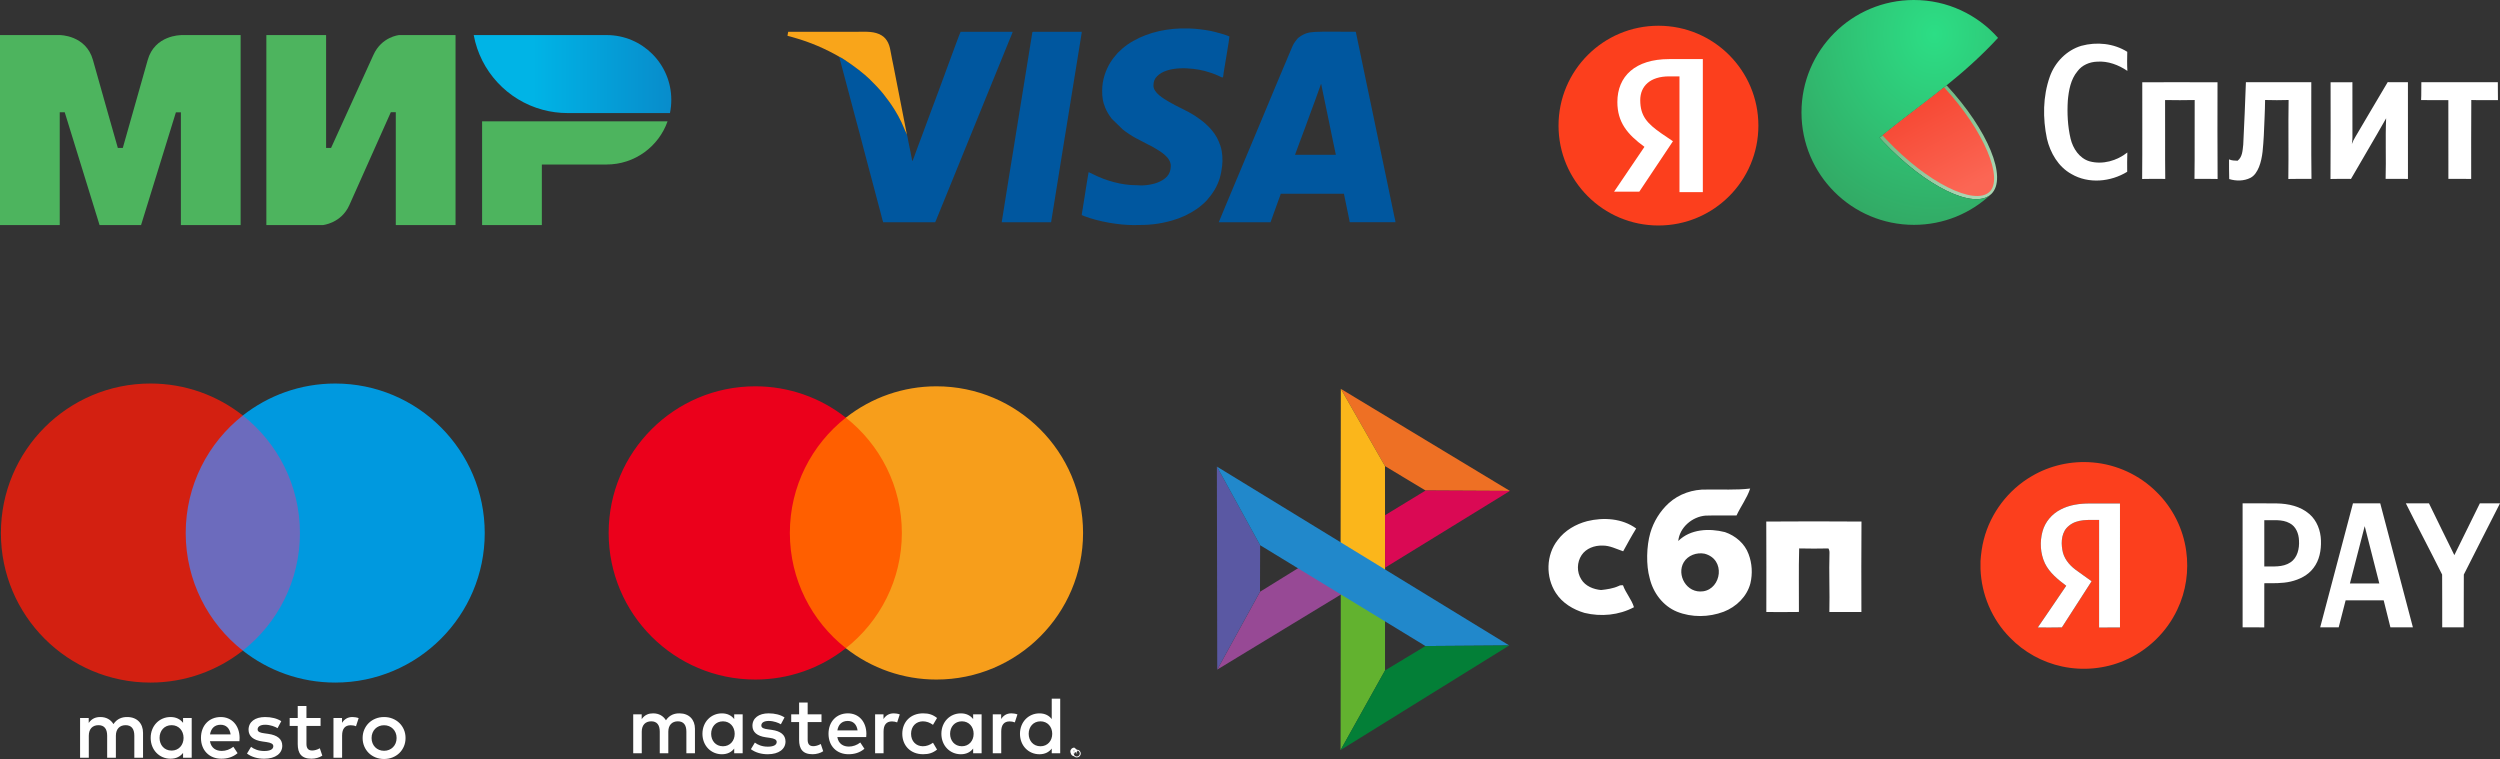 <?xml version="1.0" encoding="UTF-8"?>
<!DOCTYPE svg PUBLIC "-//W3C//DTD SVG 1.1//EN" "http://www.w3.org/Graphics/SVG/1.1/DTD/svg11.dtd">
<!-- Creator: CorelDRAW 2020 (64-Bit) -->
<svg xmlns="http://www.w3.org/2000/svg" xml:space="preserve" width="100%" height="100%" version="1.1" style="shape-rendering:geometricPrecision; text-rendering:geometricPrecision; image-rendering:optimizeQuality; fill-rule:evenodd; clip-rule:evenodd"
viewBox="0 0 860.554 261.262"
 xmlns:xlink="http://www.w3.org/1999/xlink"
 xmlns:xodm="http://www.corel.com/coreldraw/odm/2003">
 <rect x="0" y="0" width="860.554" height="261.262" fill="#333333" stroke="none"/>
 <defs>
  <style type="text/css">
   <![CDATA[
    .fil2 {fill:#00579F}
    .fil0 {fill:#4DB45E}
    .fil3 {fill:#F9A51A}
    .fil22 {fill:#FC3F1D}
    .fil23 {fill:white}
    .fil6 {fill:#0099DF;fill-rule:nonzero}
    .fil18 {fill:#037F37;fill-rule:nonzero}
    .fil16 {fill:#2188CB;fill-rule:nonzero}
    .fil15 {fill:#5A58A3;fill-rule:nonzero}
    .fil11 {fill:#62B22F;fill-rule:nonzero}
    .fil4 {fill:#6C6BBD;fill-rule:nonzero}
    .fil12 {fill:#974995;fill-rule:nonzero}
    .fil5 {fill:#D32011;fill-rule:nonzero}
    .fil17 {fill:#DA0954;fill-rule:nonzero}
    .fil9 {fill:#EB001B;fill-rule:nonzero}
    .fil13 {fill:#EE7024;fill-rule:nonzero}
    .fil10 {fill:#F79E1B;fill-rule:nonzero}
    .fil14 {fill:#FBB61B;fill-rule:nonzero}
    .fil24 {fill:#FC3F1D;fill-rule:nonzero}
    .fil8 {fill:#FF5F00;fill-rule:nonzero}
    .fil25 {fill:white;fill-rule:nonzero}
    .fil7 {fill:white;fill-rule:nonzero}
    .fil19 {fill:url(#id0)}
    .fil21 {fill:url(#id1)}
    .fil1 {fill:url(#id2)}
    .fil20 {fill:url(#id3)}
   ]]>
  </style>
  <linearGradient id="id0" gradientUnits="userSpaceOnUse" x1="655.824" y1="32.753" x2="678.589" y2="65.179">
   <stop offset="0" style="stop-opacity:1; stop-color:#66B57C"/>
   <stop offset="1" style="stop-opacity:1; stop-color:#A9D5B1"/>
  </linearGradient>
  <linearGradient id="id1" gradientUnits="userSpaceOnUse" x1="658.285" y1="32.196" x2="676.109" y2="65.34">
   <stop offset="0" style="stop-opacity:1; stop-color:#F64530"/>
   <stop offset="1" style="stop-opacity:1; stop-color:#FB6654"/>
  </linearGradient>
  <linearGradient id="id2" gradientUnits="userSpaceOnUse" x1="162.808" y1="25.494" x2="231.073" y2="25.494">
   <stop offset="0" style="stop-opacity:1; stop-color:#00B4E6"/>
   <stop offset="0.302" style="stop-opacity:1; stop-color:#00B4E6"/>
   <stop offset="1" style="stop-opacity:1; stop-color:#088CCB"/>
  </linearGradient>
  <radialGradient id="id3" gradientUnits="userSpaceOnUse" gradientTransform="matrix(1.486 -0 -0 1.7 -324 -8)" cx="666.116" cy="11.61" r="111.098" fx="666.116" fy="11.61">
   <stop offset="0" style="stop-opacity:1; stop-color:#2CDE85"/>
   <stop offset="0.459" style="stop-opacity:1; stop-color:#349B5C"/>
   <stop offset="0.89" style="stop-opacity:1; stop-color:#138448"/>
   <stop offset="1" style="stop-opacity:1; stop-color:#199554"/>
  </radialGradient>
 </defs>
 <g id="Слой_x0020_1">
  <g id="_2106885086208">
   <g id="g5">
    <path id="path7" class="fil0" d="M62.267 12.069l0 0.029c-0.029,0 -9.026,-0.029 -11.425,8.569 -2.199,7.883 -8.398,29.648 -8.569,30.248l-1.714 -0c0,0 -6.341,-22.25 -8.569,-30.276 -2.399,-8.597 -11.425,-8.569 -11.425,-8.569l-20.565 0 0 65.409 20.565 0 0 -38.846 0.857 0 0.857 0 11.996 38.846 14.281 0 11.996 -38.817 1.714 0 0 38.817 20.565 0 0 -65.409 -20.565 0z"/>
   </g>
   <g id="g9">
    <path id="path11" class="fil0" d="M137.387 12.069c0,0 -6.027,0.543 -8.855,6.855l-14.567 31.99 -1.714 0 0 -38.845 -20.565 0 0 65.409 19.422 0 0 0c0,0 6.313,-0.572 9.14,-6.855l14.281 -31.991 1.714 0 0 38.846 20.565 0 0 -65.409 -19.423 0z"/>
   </g>
   <g id="g13">
    <path id="path15" class="fil0" d="M165.95 41.775l0 35.704 20.565 0 0 -20.851 22.279 0c9.711,0 17.937,-6.198 20.994,-14.852l-63.838 0z"/>
   </g>
   <g id="g17">
    <path id="path24" class="fil1" d="M208.794 12.069l-45.729 0c2.285,12.454 11.625,22.45 23.707,25.707l0 0c2.742,0.743 5.627,1.143 8.597,1.143l35.246 0c0.314,-1.485 0.457,-2.999 0.457,-4.57 0,-12.311 -9.969,-22.279 -22.279,-22.279z"/>
   </g>
   <path class="fil2" d="M454.759 28.839c0.23,0.986 0.441,2.08 0.633,3.046l1.894 9.142c0.412,2.059 0.84,4.036 1.254,6.104l1.287 6.152 -14.06 0 2.258 -6.08c0.678,-1.9 1.646,-4.279 2.248,-6.09 0.625,-1.881 1.592,-4.156 2.249,-6.089 0.363,-1.069 0.73,-2.028 1.103,-3.066l0.839 -2.35c0.049,-0.141 0.085,-0.272 0.119,-0.371l0.176 -0.396zm-35.233 47.659l17.821 0 3.075 -8.533c0.157,-0.452 0.331,-0.807 0.441,-1.277l21.744 0 1.911 9.289c0.053,0.305 -0,0.521 0.296,0.521l15.532 0c-0.012,-0.542 -0.295,-1.529 -0.403,-2.05l-1.28 -6.159c-0.55,-2.778 -1.152,-5.406 -1.703,-8.189l-2.561 -12.235c-1.348,-6.793 -2.904,-13.682 -4.279,-20.491 -0.551,-2.728 -1.159,-5.465 -1.702,-8.189 -0.278,-1.395 -0.576,-2.704 -0.858,-4.128l-0.865 -4.121c-1.317,0 -13.033,-0.1 -14.013,0.047 -1.135,0.17 -1.619,0.028 -3.023,0.492 -1.056,0.349 -2.564,1.204 -3.203,2.029 -1.132,1.463 -1.215,1.571 -1.961,3.352 -3.438,8.21 -7.046,16.622 -10.406,24.827 -0.685,1.672 -1.359,3.289 -2.078,4.953l-10.406 24.827c-0.365,0.867 -0.676,1.634 -1.026,2.489l-1.052 2.545z"/>
   <path class="fil2" d="M379.388 31.21c0,2.423 0.226,3.786 1.039,5.828 0.595,1.494 1.335,2.6 2.276,3.855l3.815 3.706c1.143,0.939 3.355,2.378 4.641,3.043l3.978 2.071c0.377,0.188 0.66,0.325 1.037,0.517l1 0.554c2.262,1.346 5.838,3.32 5.838,6.342 0,3.071 -1.906,4.655 -4.519,5.7 -1.151,0.46 -2.588,0.761 -3.995,0.91 -1.945,0.206 -2.117,0.006 -3.503,0.011 -4.854,0.019 -10.384,-1.566 -14.606,-3.706 -0.573,-0.291 -1.119,-0.503 -1.662,-0.791 -0.243,1.045 -0.992,6.116 -1.203,7.381l-1.027 6.411c-0.044,0.264 -0.141,0.665 -0.141,1.004 0.278,0.065 0.62,0.255 0.934,0.374 4.92,1.866 11.746,3.059 16.969,3.059 5.098,0 8.392,-0.212 13.278,-1.599 3.035,-0.861 5.913,-2.22 8.5,-4.008 0.978,-0.676 2.611,-2.049 3.338,-2.874 1.046,-1.188 1.842,-2.218 2.683,-3.612 1.567,-2.599 2.281,-5.211 2.626,-8.246 0.251,-2.207 0.121,-4.819 -0.597,-6.953 -0.717,-2.128 -1.566,-3.721 -3.039,-5.463 -1.015,-1.2 -2.354,-2.446 -3.631,-3.399 -0.634,-0.474 -1.196,-0.877 -1.87,-1.318 -3.26,-2.134 -6.369,-3.271 -9.123,-4.937 -1.806,-1.092 -5.38,-3.068 -5.38,-5.575 0,-1.35 0.326,-2.32 1.245,-3.251 3.601,-3.646 11.843,-2.996 16.414,-1.819 1.187,0.306 3.481,1.069 4.604,1.609 2.017,0.972 1.604,0.93 1.887,-0.919 0.243,-1.582 2.009,-11.824 2.009,-12.542 -1.155,-0.611 -5.15,-1.662 -6.424,-1.914 -2.443,-0.483 -4.956,-0.78 -7.478,-0.865l-2.972 0c-6.55,0.222 -13.007,1.941 -18.311,5.607 -0.621,0.429 -1.123,0.87 -1.696,1.329l-1.561 1.464c-0.967,1.098 -1.891,2.2 -2.652,3.479 -1.437,2.413 -2.723,5.733 -2.723,9.539z"/>
   <path class="fil2" d="M312.192 46.405l-1.916 -4.366c-0.69,-1.433 -1.429,-2.799 -2.224,-4.074 -1.669,-2.679 -2.23,-3.278 -3.894,-5.506 -0.994,-1.33 -3.702,-4.157 -4.916,-5.301l-1.684 -1.503c-0.171,-0.142 -0.23,-0.17 -0.406,-0.332 -1.281,-1.18 -6.898,-5.259 -8.257,-5.796 0.043,0.498 0.307,1.219 0.441,1.759l5.2 19.569c0.896,3.386 2.019,7.369 2.844,10.726 0.849,3.453 1.96,7.197 2.829,10.659l1.881 7.111c0.17,0.599 0.294,1.161 0.466,1.741 0.166,0.558 0.338,1.228 0.481,1.808 0.147,0.6 0.322,1.23 0.473,1.816 0.119,0.461 0.34,1.43 0.508,1.781l17.903 0c0.153,-0.288 0.282,-0.665 0.409,-0.981 3.15,-7.869 6.459,-15.713 9.6,-23.59 2.167,-5.436 4.506,-10.944 6.668,-16.385l8.326 -20.448c0.278,-0.697 0.554,-1.343 0.829,-2.032 0.169,-0.42 0.791,-1.803 0.818,-2.125l-17.903 0c-0.575,1.087 -8.025,21.735 -9.319,25.015 -0.179,0.453 -0.328,0.89 -0.515,1.366l-3.644 9.844c-0.618,1.72 -1.521,3.931 -2.084,5.6 -0.105,0.312 -0.88,2.556 -1.115,2.728 0,-0.494 -1.162,-6.015 -1.315,-6.778 -0.095,-0.473 -0.331,-1.966 -0.484,-2.306z"/>
   <path class="fil2" d="M344.809 76.498l17.003 0 4.601 -28.588c0.222,-1.335 0.463,-2.747 0.678,-4.145 0.424,-2.763 0.87,-5.492 1.319,-8.163l3.644 -22.515c0.05,-0.307 0.1,-0.693 0.163,-1.063 0.054,-0.318 0.14,-0.671 0.14,-1.086l-16.758 0c-0.315,0 -0.287,0.476 -0.339,0.806l-5.815 35.957c-0.22,1.317 -0.452,2.694 -0.654,4.087 -0.39,2.676 -0.952,5.543 -1.343,8.222 -0.203,1.396 -0.433,2.762 -0.654,4.087l-1.985 12.402z"/>
   <path class="fil3" d="M288.894 19.527c1.359,0.537 6.976,4.617 8.257,5.796 0.176,0.161 0.235,0.19 0.406,0.332l1.684 1.503c1.213,1.144 3.922,3.971 4.916,5.301 1.665,2.228 2.226,2.827 3.894,5.506 0.794,1.274 1.534,2.64 2.224,4.074l1.916 4.366 -3.113 -15.924c-0.533,-2.665 -1.026,-5.296 -1.567,-7.998 -0.252,-1.261 -0.573,-2.672 -0.786,-3.955 -0.226,-1.363 -0.483,-2.734 -1.018,-3.805 -0.532,-1.065 -1.18,-1.893 -2.215,-2.527 -2.453,-1.501 -5.345,-1.26 -8.223,-1.26 -7.984,0 -15.968,0 -23.952,0 -0.038,0.461 -0.235,0.914 -0.245,1.39 0.817,0.19 1.616,0.442 2.435,0.672 5.275,1.481 10.732,3.819 15.386,6.529z"/>
   <polygon class="fil4" points="106.1,223.95 61.066,223.95 61.066,143.019 106.1,143.019 "/>
   <path class="fil5" d="M63.924 183.486c0,-16.417 7.687,-31.041 19.657,-40.465 -8.754,-6.892 -19.801,-11.005 -31.807,-11.005 -28.424,0 -51.464,23.044 -51.464,51.47 0,28.426 23.04,51.47 51.464,51.47 12.006,0 23.053,-4.113 31.807,-11.005 -11.97,-9.424 -19.657,-24.048 -19.657,-40.465z"/>
   <path class="fil6" d="M166.855 183.486c0,28.426 -23.041,51.47 -51.464,51.47 -12.006,0 -23.054,-4.113 -31.81,-11.005 11.973,-9.424 19.66,-24.048 19.66,-40.465 0,-16.417 -7.687,-31.041 -19.66,-40.465 8.757,-6.892 19.804,-11.005 31.81,-11.005 28.423,0 51.464,23.044 51.464,51.47z"/>
   <path class="fil7" d="M121.337 246.818c0.598,0 1.459,0.115 2.117,0.373l-0.916 2.801c-0.628,-0.259 -1.257,-0.344 -1.859,-0.344 -1.944,0 -2.916,1.256 -2.916,3.515l0 7.663 -2.974 0 0 -13.665 2.945 0 0 1.659c0.772,-1.201 1.888,-2.003 3.603,-2.003l0 0zm-10.989 3.059l-4.859 0 0 6.175c0,1.371 0.484,2.287 1.973,2.287 0.772,0 1.744,-0.259 2.628,-0.772l0.857 2.543c-0.943,0.658 -2.428,1.06 -3.714,1.06 -3.518,0 -4.745,-1.888 -4.745,-5.062l0 -6.231 -2.775 0 0 -2.716 2.775 0 0 -4.146 3.001 0 0 4.146 4.859 0 0 2.716 0 0zm-38.054 2.916c0.317,-1.973 1.515,-3.318 3.632,-3.318 1.914,0 3.145,1.201 3.459,3.318l-7.091 0zm10.18 1.201c-0.03,-4.261 -2.661,-7.176 -6.493,-7.176 -4.002,0 -6.803,2.916 -6.803,7.176 0,4.343 2.916,7.173 7.006,7.173 2.058,0 3.943,-0.514 5.602,-1.914l-1.459 -2.202c-1.142,0.916 -2.602,1.43 -3.973,1.43 -1.914,0 -3.659,-0.887 -4.087,-3.344l10.148 0c0.029,-0.373 0.059,-0.743 0.059,-1.142l0 0zm13.063 -3.344c-0.828,-0.517 -2.513,-1.175 -4.257,-1.175 -1.629,0 -2.601,0.602 -2.601,1.604 0,0.913 1.028,1.172 2.313,1.342l1.401 0.2c2.974,0.432 4.774,1.689 4.774,4.09 0,2.602 -2.287,4.46 -6.23,4.46 -2.231,0 -4.29,-0.572 -5.92,-1.773l1.401 -2.317c1.001,0.772 2.49,1.43 4.548,1.43 2.029,0 3.115,-0.599 3.115,-1.659 0,-0.769 -0.772,-1.201 -2.402,-1.427l-1.401 -0.2c-3.059,-0.432 -4.719,-1.803 -4.719,-4.031 0,-2.716 2.231,-4.375 5.691,-4.375 2.173,0 4.146,0.488 5.573,1.43l-1.286 2.402 0 0zm36.666 -1.008c-0.612,0 -1.178,0.108 -1.705,0.321 -0.524,0.216 -0.978,0.517 -1.361,0.903 -0.383,0.386 -0.683,0.851 -0.903,1.391 -0.22,0.539 -0.328,1.135 -0.328,1.783 0,0.651 0.108,1.244 0.328,1.783 0.219,0.54 0.52,1.005 0.903,1.391 0.383,0.386 0.838,0.687 1.361,0.903 0.527,0.216 1.093,0.321 1.705,0.321 0.612,0 1.181,-0.105 1.705,-0.321 0.527,-0.216 0.985,-0.517 1.368,-0.903 0.389,-0.386 0.691,-0.851 0.913,-1.391 0.219,-0.54 0.328,-1.132 0.328,-1.783 0,-0.648 -0.108,-1.244 -0.328,-1.783 -0.222,-0.54 -0.524,-1.005 -0.913,-1.391 -0.383,-0.386 -0.841,-0.687 -1.368,-0.903 -0.524,-0.213 -1.093,-0.321 -1.705,-0.321l0 0zm0 -2.824c1.06,0 2.042,0.183 2.945,0.553 0.903,0.367 1.685,0.874 2.343,1.518 0.661,0.645 1.175,1.407 1.548,2.284 0.373,0.88 0.559,1.836 0.559,2.867 0,1.031 -0.187,1.986 -0.559,2.867 -0.373,0.877 -0.887,1.643 -1.548,2.287 -0.657,0.644 -1.44,1.149 -2.343,1.519 -0.903,0.366 -1.885,0.55 -2.945,0.55 -1.06,0 -2.042,-0.183 -2.945,-0.55 -0.903,-0.37 -1.679,-0.874 -2.333,-1.519 -0.654,-0.644 -1.169,-1.41 -1.541,-2.287 -0.373,-0.88 -0.559,-1.836 -0.559,-2.867 0,-1.031 0.186,-1.986 0.559,-2.867 0.373,-0.877 0.887,-1.639 1.541,-2.284 0.654,-0.644 1.43,-1.152 2.333,-1.518 0.903,-0.37 1.885,-0.553 2.945,-0.553l0 0zm-77.279 7.176c0,-2.402 1.574,-4.375 4.146,-4.375 2.457,0 4.117,1.888 4.117,4.375 0,2.487 -1.659,4.372 -4.117,4.372 -2.572,0 -4.146,-1.97 -4.146,-4.372l0 0zm11.064 0l0 -6.833 -2.971 0 0 1.659c-0.946,-1.23 -2.372,-2.003 -4.316,-2.003 -3.832,0 -6.833,3.001 -6.833,7.176 0,4.172 3.001,7.176 6.833,7.176 1.944,0 3.37,-0.772 4.316,-2.003l0 1.659 2.971 0 0 -6.832zm-16.751 6.832l0 -8.576c0,-3.23 -2.058,-5.403 -5.373,-5.432 -1.744,-0.03 -3.547,0.514 -4.804,2.431 -0.943,-1.515 -2.431,-2.431 -4.519,-2.431 -1.456,0 -2.886,0.429 -4.002,2.029l0 -1.685 -2.971 0 0 13.665 3.001 0 0 -7.575c0,-2.372 1.315,-3.632 3.344,-3.632 1.973,0 2.975,1.286 2.975,3.603l0 7.605 3.001 0 0 -7.575c0,-2.372 1.374,-3.632 3.344,-3.632 2.032,0 3.004,1.286 3.004,3.603l0 7.605 3.001 0 0 0z"/>
   <g>
    <path class="fil7" d="M369.576 258.289l0 0.327 0.305 0c0.002,-0 0.003,0 0.005,0 0.056,0 0.11,-0.015 0.158,-0.042 0.039,-0.027 0.061,-0.072 0.061,-0.119 0,-0.002 0,-0.004 0,-0.006 0,-0.002 0,-0.004 0,-0.006 0,-0.046 -0.023,-0.09 -0.061,-0.115 -0.045,-0.028 -0.098,-0.042 -0.151,-0.042 -0.004,0 -0.008,0 -0.012,0l-0.305 0 0 0.003zm0.776 -0.193c0.011,-0.001 0.023,-0.001 0.035,-0.001 0.119,0 0.235,0.037 0.331,0.107 0.081,0.067 0.129,0.167 0.129,0.272 0,0.006 -0,0.012 -0,0.017 0,0.005 0,0.009 0,0.014 0,0.091 -0.037,0.178 -0.103,0.24 -0.081,0.071 -0.184,0.114 -0.292,0.122l0.408 0.465 -0.314 0 -0.376 -0.462 -0.122 0 0 0.462 -0.263 0 0 -1.235 0.572 0 -0.004 -0.001zm0.309 2.311c0.003,-0 0.006,-0 0.009,-0 0.135,0 0.268,-0.028 0.391,-0.081 0.122,-0.052 0.233,-0.128 0.327,-0.221 0.094,-0.093 0.169,-0.205 0.221,-0.327 0.053,-0.128 0.08,-0.265 0.08,-0.404 0,-0.139 -0.027,-0.276 -0.08,-0.404 -0.053,-0.122 -0.128,-0.233 -0.221,-0.327 -0.094,-0.093 -0.205,-0.169 -0.327,-0.221 -0.124,-0.05 -0.256,-0.077 -0.39,-0.077 -0.004,0 -0.007,0 -0.011,0 -0.003,0 -0.007,0 -0.01,0 -0.137,0 -0.272,0.026 -0.398,0.077 -0.124,0.052 -0.238,0.127 -0.334,0.221 -0.192,0.197 -0.3,0.461 -0.3,0.736 0,0.14 0.028,0.278 0.082,0.407 0.05,0.122 0.124,0.234 0.218,0.326 0.096,0.095 0.209,0.17 0.334,0.222 0.126,0.054 0.262,0.081 0.399,0.081 0.003,0 0.006,0 0.009,0l0 -0.008zm0 -2.359c0,-0 0.001,-0 0.002,-0 0.358,0 0.702,0.141 0.958,0.392 0.123,0.12 0.222,0.265 0.289,0.424 0.07,0.163 0.106,0.339 0.106,0.517 0,0.177 -0.036,0.353 -0.106,0.516 -0.069,0.158 -0.167,0.302 -0.289,0.424 -0.125,0.12 -0.271,0.217 -0.43,0.286 -0.165,0.07 -0.343,0.106 -0.521,0.106 -0.003,0 -0.006,0 -0.008,0 -0.003,0 -0.007,0 -0.01,0 -0.18,0 -0.359,-0.036 -0.526,-0.106 -0.161,-0.067 -0.308,-0.164 -0.433,-0.286 -0.583,-0.091 -1.043,-0.544 -1.144,-1.125 -0.069,-0.163 -0.106,-0.339 -0.106,-0.517 0,-0.177 0.036,-0.353 0.106,-0.516 0.067,-0.159 0.166,-0.303 0.289,-0.424 0.124,-0.124 0.272,-0.221 0.434,-0.286 0.166,-0.07 0.345,-0.106 0.526,-0.106 0.003,0 0.007,0 0.01,0l0.855 0.702zm-125.867 -5.458c0,-2.356 1.543,-4.29 4.065,-4.29 2.41,0 4.037,1.852 4.037,4.29 0,2.439 -1.626,4.29 -4.037,4.29 -2.522,0 -4.065,-1.935 -4.065,-4.29l0 0zm10.848 0l0 -6.703 -2.913 0 0 1.633c-0.924,-1.207 -2.326,-1.963 -4.233,-1.963 -3.755,0 -6.702,2.946 -6.702,7.037 0,4.091 2.945,7.037 6.702,7.037 1.906,0 3.308,-0.757 4.233,-1.963l0 1.627 2.91 0 0 -6.704 0.003 0zm98.453 0c0,-2.356 1.543,-4.29 4.066,-4.29 2.413,0 4.036,1.852 4.036,4.29 0,2.439 -1.624,4.29 -4.036,4.29 -2.522,0 -4.066,-1.935 -4.066,-4.29l0 0zm10.852 0l0 -12.083 -2.916 -0 0 7.013c-0.924,-1.207 -2.326,-1.963 -4.232,-1.963 -3.756,0 -6.703,2.946 -6.703,7.037 0,4.091 2.946,7.037 6.703,7.037 1.906,0 3.308,-0.757 4.232,-1.963l0 1.627 2.916 0 0 -6.704zm-73.141 -4.428c1.878,0 3.084,1.178 3.391,3.25l-6.952 0c0.311,-1.935 1.486,-3.25 3.562,-3.25l-0.001 0zm0.059 -2.612c-3.927,0 -6.674,2.857 -6.674,7.037 0,4.261 2.857,7.037 6.869,7.037 2.018,0 3.867,-0.504 5.493,-1.878l-1.428 -2.159c-1.123,0.898 -2.554,1.402 -3.898,1.402 -1.878,0 -3.587,-0.869 -4.007,-3.282l9.95 0c0.028,-0.363 0.058,-0.728 0.058,-1.12 -0.03,-4.178 -2.613,-7.037 -6.363,-7.037l0.002 0.001zm35.177 7.035c0,-2.355 1.543,-4.29 4.065,-4.29 2.41,0 4.036,1.852 4.036,4.29 0,2.439 -1.626,4.291 -4.036,4.291 -2.522,0 -4.066,-1.935 -4.066,-4.291l0.001 0zm10.848 0l0 -6.698 -2.912 0 0 1.633c-0.928,-1.207 -2.326,-1.963 -4.232,-1.963 -3.756,0 -6.703,2.946 -6.703,7.037 0,4.091 2.946,7.037 6.703,7.037 1.906,0 3.305,-0.757 4.232,-1.963l0 1.627 2.913 0 0 -6.704 -0.001 -0.005zm-27.302 0c0,4.065 2.83,7.037 7.149,7.037 2.018,0 3.363,-0.449 4.817,-1.598l-1.399 -2.355c-1.094,0.786 -2.243,1.207 -3.511,1.207 -2.326,-0.029 -4.036,-1.711 -4.036,-4.291 0,-2.58 1.71,-4.261 4.036,-4.29 1.265,0 2.413,0.42 3.511,1.207l1.399 -2.356c-1.456,-1.148 -2.801,-1.598 -4.817,-1.598 -4.319,0 -7.149,2.971 -7.149,7.037l0 0zm37.563 -7.036c-1.681,0 -2.776,0.786 -3.532,1.963l0 -1.625 -2.888 0 0 13.399 2.917 0 0 -7.511c0,-2.217 0.953,-3.449 2.857,-3.449 0.022,0 0.046,-0 0.068,-0 0.601,0 1.197,0.115 1.754,0.337l0.898 -2.746c-0.645,-0.254 -1.486,-0.366 -2.076,-0.366l0.002 -0.002zm-78.102 1.404c-1.402,-0.924 -3.333,-1.402 -5.464,-1.402 -3.395,0 -5.58,1.627 -5.58,4.289 0,2.185 1.627,3.533 4.623,3.953l1.376 0.196c1.598,0.224 2.352,0.645 2.352,1.402 0,1.036 -1.061,1.627 -3.054,1.627 -2.018,0 -3.475,-0.645 -4.457,-1.402l-1.369 2.272c1.598,1.177 3.616,1.739 5.802,1.739 3.87,0 6.112,-1.822 6.112,-4.374 0,-2.355 -1.765,-3.587 -4.681,-4.007l-1.373 -0.199c-1.261,-0.163 -2.272,-0.417 -2.272,-1.315 0,-0.98 0.953,-1.569 2.551,-1.569 1.711,0 3.366,0.645 4.178,1.149l1.261 -2.356 -0.005 -0.003zm37.596 -1.399c-1.681,0 -2.776,0.786 -3.53,1.963l0 -1.63 -2.887 0 0 13.399 2.914 0 0 -7.511c0,-2.217 0.953,-3.449 2.857,-3.449 0.022,0 0.045,-0 0.068,-0 0.6,0 1.197,0.115 1.754,0.337l0.898 -2.746c-0.645,-0.254 -1.486,-0.366 -2.076,-0.366l0.002 0.003zm-24.865 0.334l-4.765 0 0 -4.065 -2.946 0 0 4.065 -2.718 0 0 2.663 2.718 0 0 6.113c0,3.109 1.207,4.961 4.654,4.961 1.265,0 2.721,-0.392 3.645,-1.036l-0.842 -2.495c-0.87,0.504 -1.822,0.757 -2.58,0.757 -1.456,0 -1.931,-0.898 -1.931,-2.243l0 -6.054 4.765 0 0 -2.666zm-43.563 13.402l0 -8.409c0,-3.167 -2.018,-5.298 -5.272,-5.326 -1.71,-0.029 -3.474,0.504 -4.71,2.384 -0.924,-1.486 -2.38,-2.384 -4.428,-2.384 -1.431,0 -2.83,0.42 -3.925,1.99l0 -1.657 -2.916 0 0 13.399 2.939 0 0 -7.429c0,-2.326 1.29,-3.562 3.282,-3.562 1.935,0 2.914,1.261 2.914,3.533l0 7.457 2.946 0 0 -7.429c0,-2.326 1.344,-3.562 3.278,-3.562 1.99,0 2.939,1.261 2.939,3.533l0 7.457 2.952 0.007z"/>
   </g>
   <polygon class="fil8" points="313.242,223.122 269.086,223.122 269.086,143.767 313.243,143.767 "/>
   <path class="fil9" d="M271.885 183.446c0,-16.097 7.537,-30.437 19.274,-39.678 -8.856,-6.987 -19.824,-10.791 -31.112,-10.791 -0.024,0 -0.049,0 -0.074,0 -27.87,0 -50.462,22.595 -50.462,50.468 0,27.873 22.592,50.468 50.461,50.468 0.026,0 0.051,0 0.075,0 11.287,0 22.256,-3.803 31.114,-10.79 -11.738,-9.239 -19.276,-23.58 -19.276,-39.678z"/>
   <g>
    <path class="fil10" d="M372.814 183.446c0,27.873 -22.592,50.468 -50.461,50.468 -0.024,0 -0.049,0 -0.074,0 -11.285,0 -22.256,-3.804 -31.117,-10.787 11.74,-9.241 19.277,-23.58 19.277,-39.678 0,-16.098 -7.537,-30.437 -19.277,-39.678 8.861,-6.989 19.832,-10.793 31.117,-10.793 0.019,0 0.055,0 0.074,0 27.87,0 50.461,22.595 50.461,50.468l0 0zm0 0l0 0 0 0z"/>
   </g>
   <polygon class="fil11" points="461.53,202.207 476.754,212.217 476.753,230.789 461.459,258.179 "/>
   <polygon class="fil12" points="448.904,194.3 464.095,203.102 418.999,230.491 433.718,203.701 "/>
   <polygon class="fil13" points="519.74,168.99 490.718,168.846 476.74,160.442 461.547,133.854 "/>
   <polygon class="fil14" points="461.547,133.854 476.74,160.442 476.771,197.079 461.455,192.398 "/>
   <polygon class="fil15" points="418.876,160.604 433.766,187.675 433.718,203.701 418.999,230.491 "/>
   <polygon class="fil16" points="418.876,160.604 519.512,222.179 490.674,222.381 433.766,187.675 "/>
   <polygon class="fil17" points="490.718,168.846 519.74,168.99 476.784,195.398 476.74,177.363 "/>
   <path class="fil7" d="M574.411 173.209c3.53,-3.219 8.364,-4.842 13.118,-4.693 4.969,-0.101 9.974,0.237 14.917,-0.351 -1.07,3.281 -3.241,6.123 -4.689,9.263 -3.561,0.066 -7.127,-0.066 -10.684,0.057 -4.575,0.373 -8.934,4.079 -9.382,8.741 4.163,-4.149 10.676,-4.43 16.07,-3.066 3.614,1.228 6.833,3.939 8.144,7.588 1.211,3.206 1.408,6.728 0.619,10.057 -1.197,4.566 -4.869,8.101 -9.197,9.772 -5.106,1.921 -10.978,2.022 -16.061,-0.013 -4.825,-1.965 -8.237,-6.526 -9.404,-11.531 -1.277,-4.453 -1.107,-11.045 0.203,-15.572 1.13,-3.906 3.354,-7.508 6.346,-10.253zm12.351 17.386c-2.714,-0.537 -5.771,0.568 -7.18,2.955 -2.556,4.331 0.957,10.802 6.688,9.988 6.256,-0.888 7.881,-10.971 0.491,-12.943zm-40.413 -11.206c5.623,-1.381 12.053,-0.978 16.856,2.526 -1.588,2.561 -3.022,5.211 -4.478,7.846 -2.346,-0.781 -4.627,-2.022 -7.167,-1.96 -2.693,-0.083 -5.609,0.969 -7.14,3.285 -1.631,2.452 -1.711,5.82 -0.123,8.32 1.412,2.359 4.189,3.452 6.824,3.697 2.057,-0.232 4.149,-0.522 6.053,-1.395 0.456,-0.285 0.982,-0.272 1.5,-0.237 0.93,2.658 2.965,4.855 3.768,7.544 -5.18,2.768 -11.356,3.333 -17.027,1.956 -3.907,-1.149 -7.631,-3.386 -9.868,-6.869 -3.54,-5.43 -3.404,-13.109 0.662,-18.224 2.452,-3.307 6.202,-5.461 10.14,-6.491zm61.636 0.141c10.926,-0.079 21.855,-0.083 32.776,0 -0.096,10.377 -0.035,20.763 -0.026,31.14 -3.676,0.018 -7.355,0.026 -11.031,-0.004 0.171,-6.811 -0.171,-13.614 0.044,-20.404 0.018,-0.531 -0.105,-1.022 -0.364,-1.478 -3.356,0.074 -6.719,0.079 -10.075,-0.004 -0.21,7.281 -0.039,14.579 -0.083,21.869 -3.741,0.066 -7.483,0.031 -11.219,0.017 0.004,-10.381 0.048,-20.759 -0.022,-31.136z"/>
   <polygon class="fil18" points="476.753,230.789 490.674,222.381 519.512,222.179 461.459,258.179 "/>
   <path class="fil19" d="M670.062 29.37c14.245,15.34 21.107,31.994 15.338,37.45 -5.856,5.539 -22.509,-2.56 -37.197,-18.089 -0.417,-0.441 -0.828,-0.883 -1.232,-1.327 7.674,-6.328 15.407,-11.836 23.091,-18.033z"/>
   <path class="fil20" d="M658.806 0c11.526,0 21.872,5.04 28.962,13.034 -5.838,6.326 -11.757,11.538 -17.707,16.336l0 -0c-3.602,2.905 -7.215,5.659 -10.827,8.417l-0.357 0.273 -0.004 0.003 -0.361 0.276 -0.361 0.276 -0.015 0.011 -0.346 0.265 -0.361 0.276 -0.035 0.026 -0.326 0.25 -0.361 0.277 -0.054 0.041 -0.307 0.236 -0.361 0.277 -0.34 0.261 -0.021 0.016 -0.361 0.278 -0.092 0.071 -0.269 0.208 -0.361 0.279c-1.324,1.023 -2.646,2.056 -3.969,3.106l-0.36 0.287c-0.568,0.453 -1.136,0.908 -1.704,1.369l-0.009 0.008c-0.509,0.413 -1.019,0.829 -1.527,1.248 0.405,0.443 0.815,0.886 1.232,1.327 14.654,15.493 31.263,23.589 37.155,18.126 -6.93,6.538 -16.272,10.547 -26.552,10.547 -21.374,0 -38.702,-17.328 -38.702,-38.702 0,-21.374 17.328,-38.702 38.702,-38.702z"/>
   <path class="fil21" d="M669.192 30.068c13.852,14.956 20.61,31.538 15.542,36.063 -5.153,4.602 -21.097,-2.981 -35.425,-18.13 -0.449,-0.475 -0.891,-0.95 -1.328,-1.427 7.052,-5.747 14.151,-10.86 21.21,-16.506z"/>
   <path class="fil7" d="M833.396 34.439c0.121,-2.052 0.024,-4.103 0.087,-6.154 8.772,0.034 17.549,0.034 26.325,0 0.039,2.061 -0.005,4.127 0.044,6.188 -3.063,-0.029 -6.12,0.058 -9.178,-0.048 -0.087,9.052 -0.015,18.115 -0.039,27.172 -2.617,-0.053 -5.235,-0.029 -7.847,-0.019 -0.034,-9.033 -0.005,-18.071 -0.015,-27.104 -3.131,-0.019 -6.256,0.039 -9.377,-0.034zm-31.154 -6.12c2.502,-0.029 5.003,-0.009 7.509,-0.015 0.005,6.29 -0.015,12.58 0.01,18.874 0.005,0.808 -0.073,1.616 -0.204,2.414 0.31,-0.852 0.711,-1.664 1.19,-2.439 3.745,-6.275 7.379,-12.613 11.148,-18.874 2.318,0.048 4.645,0.015 6.967,0.024 0.005,11.094 -0.01,22.189 0.009,33.283 -2.564,-0.043 -5.129,-0.009 -7.688,-0.019 0.208,-6.948 -0.131,-13.91 0.179,-20.853 -3.958,7.001 -8.085,13.9 -12.096,20.868 -2.356,-0.015 -4.708,-0.054 -7.059,0.029 0.097,-11.094 0.029,-22.193 0.034,-33.293zm-29.151 -0.015c7.504,0 15.004,0 22.508,0 0.039,11.085 -0.082,22.169 0.063,33.254 -2.656,0.039 -5.317,-0.044 -7.969,0.053 0.135,-9.062 -0.058,-18.129 0.097,-27.191 -2.7,0.087 -5.4,0.082 -8.094,0 -0.039,4.103 -0.295,8.201 -0.445,12.299 -0.261,3.614 -0.3,7.349 -1.655,10.77 -0.614,1.466 -1.476,2.971 -2.942,3.726 -2.25,1.132 -4.93,1.146 -7.306,0.42 -0.107,-2.259 -0.024,-4.519 -0.068,-6.778 0.929,0.416 1.945,0.445 2.952,0.47 1.698,-1.321 1.718,-3.61 1.945,-5.564 0.387,-7.146 0.624,-14.302 0.915,-21.458zm-35.678 0.01c8.631,-0.01 17.268,-0.029 25.904,0.01 -0.005,11.094 -0.063,22.193 0.029,33.287 -2.651,-0.092 -5.307,-0.029 -7.959,-0.043 0.131,-9.043 0,-18.091 0.068,-27.138 -3.396,0.072 -6.798,0.068 -10.189,0.005 0.063,9.048 -0.048,18.1 0.058,27.152 -2.651,-0.024 -5.307,-0.053 -7.954,0.024 0.107,-11.099 0.024,-22.198 0.044,-33.297zm-20.965 -12.546c5.264,-1.427 11.133,-0.871 15.802,2.07 -0.039,2.187 -0.097,4.379 0.043,6.566 -3.048,-2.061 -6.691,-3.455 -10.422,-3.174 -2.579,0.082 -5.211,1.18 -6.759,3.3 -2.337,2.792 -2.995,6.517 -3.319,10.039 -0.276,4.393 -0.058,8.854 0.944,13.151 0.813,3.411 3.043,6.807 6.57,7.823 4.48,1.205 9.386,-0.198 12.967,-3.048 -0.106,2.211 -0.048,4.427 -0.048,6.638 -5.694,3.503 -13.339,4.219 -19.208,0.765 -4.499,-2.482 -7.262,-7.258 -8.414,-12.144 -1.466,-7.03 -1.427,-14.529 0.978,-21.342 1.752,-4.978 5.777,-9.111 10.867,-10.644z"/>
   <path class="fil22" d="M570.877 77.619c18.997,0 34.398,-15.391 34.398,-34.379 0,-18.987 -15.401,-34.379 -34.398,-34.379 -18.998,0 -34.398,15.392 -34.398,34.379 0,18.987 15.4,34.379 34.398,34.379z"/>
   <path class="fil23" d="M578.111 26.289l-3.536 0c-6.591,0 -9.967,3.374 -9.967,8.193 0,5.463 2.412,8.034 7.234,11.408l4.02 2.73 -11.575 17.352 -8.68 0 10.449 -15.424c-5.948,-4.338 -9.324,-8.515 -9.324,-15.424 0,-8.837 6.108,-14.782 17.844,-14.782l11.574 0 0 45.791 -8.038 0 0 -39.846 0 0z"/>
   <path class="fil24" d="M699.325 163.935c6.283,-3.734 13.754,-5.386 21.029,-4.753 8.236,0.669 16.187,4.356 22.013,10.211 5.497,5.375 9.123,12.61 10.167,20.224 0.973,6.824 -0.054,13.948 -3.04,20.17 -3.655,7.829 -10.286,14.234 -18.254,17.585 -6.702,2.883 -14.312,3.58 -21.436,2.039 -6.767,-1.448 -13.093,-4.928 -17.903,-9.907 -6.219,-6.237 -9.867,-14.892 -10.164,-23.682l0 -2.747c0.183,-2.478 0.494,-4.957 1.13,-7.36 2.303,-9.063 8.383,-17.077 16.458,-21.78zm10.042 11.419c-3.033,1.513 -5.436,4.313 -6.302,7.61 -0.965,3.591 -0.751,7.557 0.833,10.94 1.588,3.272 4.503,5.583 7.339,7.728 -3.28,4.771 -6.48,9.599 -9.781,14.352 2.761,0.004 5.525,0.057 8.286,-0.025 3.394,-5.311 6.838,-10.582 10.232,-15.89 -1.874,-1.377 -3.805,-2.671 -5.665,-4.066 -2.178,-1.659 -4.02,-3.984 -4.406,-6.767 -0.511,-2.861 -0.218,-6.283 2.224,-8.219 2.879,-2.457 6.917,-2.01 10.429,-2.035 -0.015,12.338 0,24.68 -0.007,37.019 2.4,-0.011 4.796,0 7.195,-0.007 0.004,-14.227 0.011,-28.453 -0.004,-42.68 -3.483,-0.022 -6.963,-0.004 -10.446,-0.011 -3.394,0.004 -6.884,0.461 -9.928,2.049z"/>
   <path class="fil25" d="M709.367 175.354c3.044,-1.588 6.534,-2.046 9.928,-2.049 3.483,0.007 6.963,-0.011 10.446,0.011 0.015,14.227 0.007,28.453 0.004,42.68 -2.4,0.007 -4.796,-0.004 -7.195,0.007 0.007,-12.338 -0.007,-24.68 0.007,-37.019 -3.512,0.025 -7.55,-0.422 -10.429,2.035 -2.443,1.935 -2.736,5.357 -2.224,8.219 0.386,2.782 2.228,5.107 4.406,6.767 1.86,1.395 3.791,2.689 5.665,4.066 -3.394,5.307 -6.838,10.579 -10.232,15.89 -2.761,0.082 -5.525,0.029 -8.286,0.025 3.301,-4.753 6.502,-9.581 9.781,-14.352 -2.836,-2.146 -5.75,-4.456 -7.339,-7.728 -1.584,-3.383 -1.799,-7.35 -0.833,-10.94 0.866,-3.297 3.269,-6.098 6.302,-7.61z"/>
   <path class="fil7" d="M771.95 173.261c3.923,0.018 7.843,-0.035 11.763,0.029 3.963,0.068 8.154,0.969 11.212,3.641 2.618,2.253 3.906,5.73 3.998,9.124 0.115,3.304 -0.504,6.816 -2.589,9.474 -1.867,2.518 -4.839,3.959 -7.832,4.656 -2.976,0.687 -6.051,0.558 -9.08,0.576 -0.018,5.064 0.011,10.128 -0.015,15.193 -2.482,-0.004 -4.967,0.007 -7.449,-0.007 -0.015,-14.227 -0.004,-28.454 -0.007,-42.684zm7.468 5.815c-0.004,5.304 0,10.604 0,15.907 2.993,-0.054 6.294,0.379 8.933,-1.359 2.489,-1.581 3.194,-4.807 3.011,-7.567 -0.068,-2.314 -1.03,-4.832 -3.19,-5.948 -2.672,-1.491 -5.833,-0.93 -8.755,-1.033zm30.524 -5.819c3.129,0.011 6.258,0 9.388,0.007 3.755,14.223 7.496,28.457 11.241,42.683 -2.582,0.007 -5.161,0 -7.739,0.004 -0.765,-3.101 -1.552,-6.194 -2.317,-9.295 -4.367,-0.007 -8.733,-0.004 -13.1,0 -0.801,3.094 -1.577,6.198 -2.389,9.291 -2.12,0.007 -4.245,0.004 -6.369,0.004 3.741,-14.237 7.532,-28.461 11.287,-42.694zm4.041 7.847c-1.691,6.58 -3.376,13.157 -5.089,19.73 3.372,0.022 6.745,0 10.118,0.011 -1.656,-6.584 -3.326,-13.168 -5.029,-19.741zm14.166 -7.836c2.65,-0.015 5.304,-0.004 7.957,-0.004 2.904,5.944 5.79,11.898 8.733,17.824 2.897,-5.955 5.872,-11.87 8.776,-17.824 2.31,-0.011 4.624,0.004 6.938,-0.007 -4.116,8.19 -8.372,16.315 -12.453,24.523 -0.054,6.054 0.007,12.113 -0.029,18.168 -2.471,0.004 -4.939,0.007 -7.41,0 -0.028,-6.058 0.039,-12.113 -0.028,-18.168 -4.081,-8.208 -8.394,-16.305 -12.485,-24.512z"/>
  </g>
 </g>
</svg>
